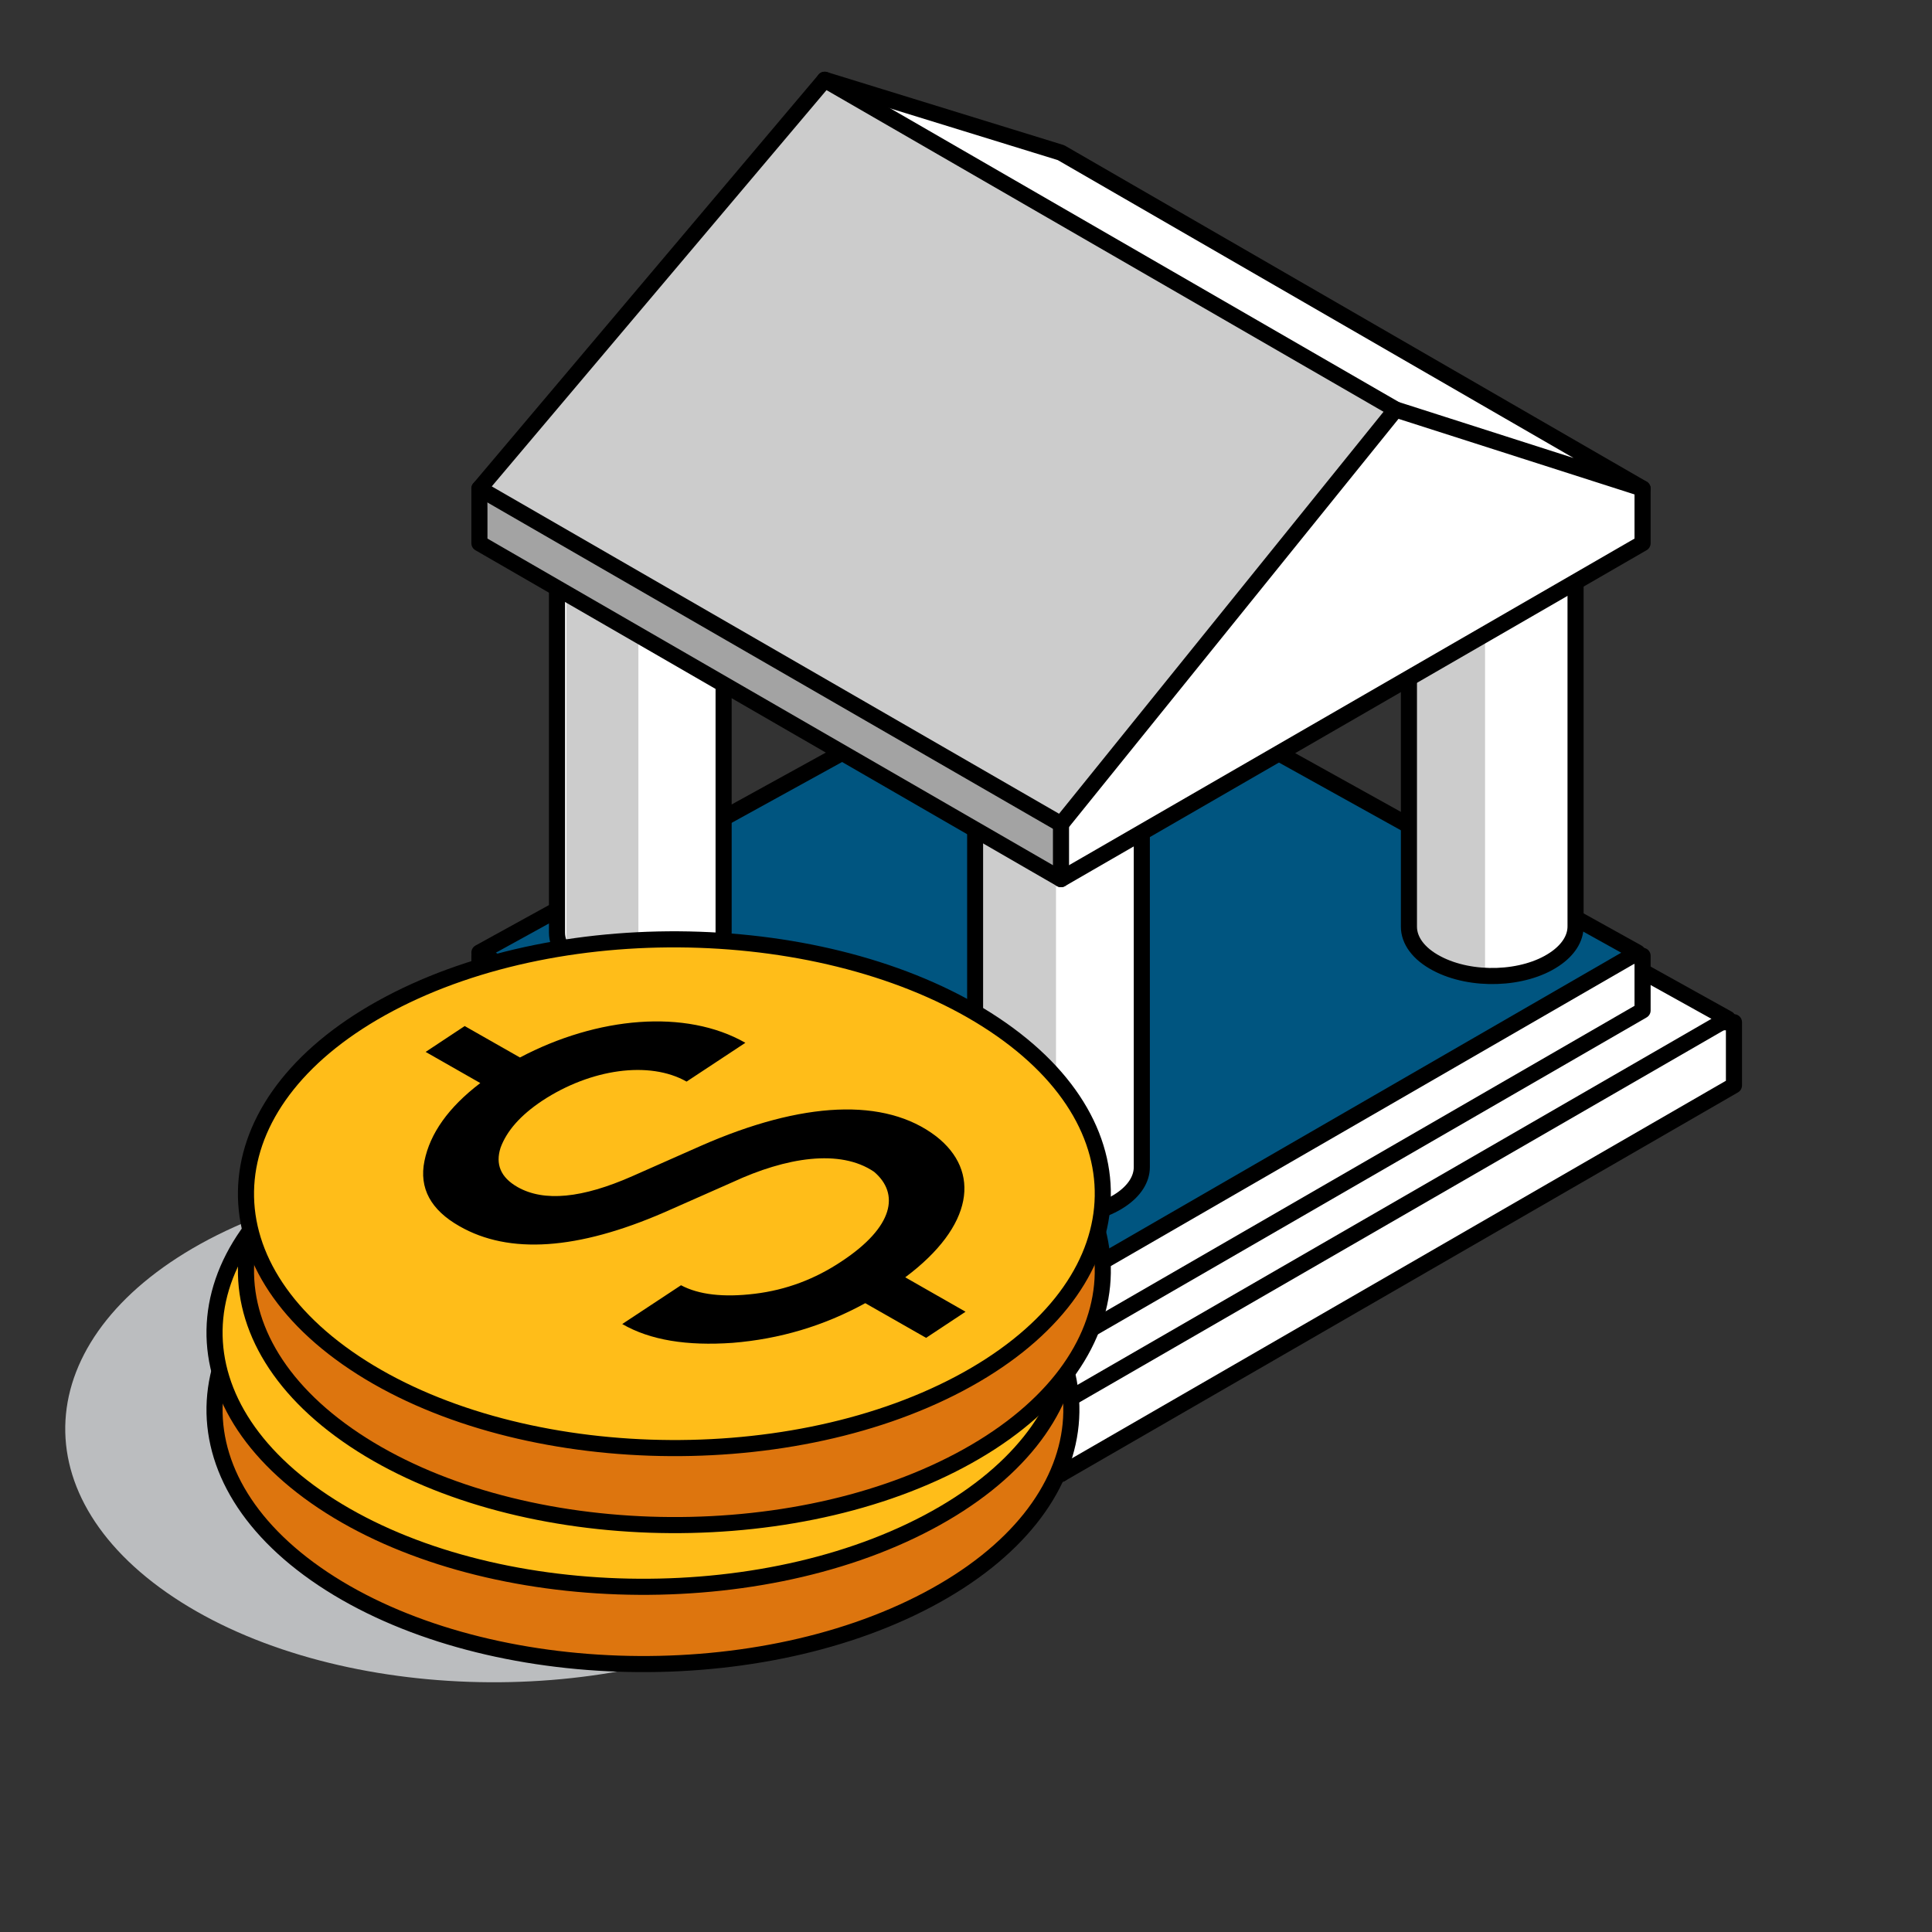 <svg width="120" height="120" viewBox="0 0 120 120" fill="none" xmlns="http://www.w3.org/2000/svg">
<rect x="0" y="0" width="120" height="120" fill="#333333" stroke="none"/>
<g clip-path="url(#clip0_20466_4578)">
<path d="M24.118 67.417L65.9 91.547L107.699 67.417V63.492H24.118V67.417Z" fill="white" stroke="black" stroke-linecap="round" stroke-linejoin="round"/>
<path d="M65.9 87.186V91.548" stroke="black" stroke-linecap="round" stroke-linejoin="round"/>
<path d="M25.506 63.163L65.9 87.185L107.316 63.273L65.9 40.256L25.506 63.163Z" fill="white" stroke="black" stroke-linecap="round" stroke-linejoin="round"/>
<path d="M29.777 62.762L65.9 83.626L102.023 62.762V59.367H29.777V62.762Z" fill="white" stroke="black" stroke-linecap="round" stroke-linejoin="round"/>
<path d="M65.9 80.213V83.626" stroke="black" stroke-linecap="round" stroke-linejoin="round"/>
<path d="M29.777 59.166L65.9 79.847L101.712 59.166L65.9 39.27L29.777 59.166Z" fill="#005580" stroke="black" stroke-linecap="round" stroke-linejoin="round"/>
<path d="M44.927 33.101H34.596V57.925C34.596 58.765 35.18 59.605 36.33 60.207C38.465 61.339 41.733 61.229 43.631 59.952C44.507 59.367 44.945 58.637 44.945 57.907V33.083L44.927 33.101Z" fill="white" stroke="black" stroke-linecap="round" stroke-linejoin="round"/>
<path d="M70.901 47.685H60.57V72.51C60.57 73.349 61.154 74.189 62.304 74.791C64.44 75.923 67.707 75.813 69.605 74.536C70.481 73.951 70.92 73.221 70.92 72.491V47.667L70.901 47.685Z" fill="white" stroke="black" stroke-linecap="round" stroke-linejoin="round"/>
<path d="M97.843 32.736H87.511V57.56C87.511 58.4 88.096 59.239 89.246 59.842C91.381 60.974 94.648 60.864 96.547 59.586C97.423 59.002 97.861 58.272 97.861 57.542V32.718L97.843 32.736Z" fill="white" stroke="black" stroke-linecap="round" stroke-linejoin="round"/>
<path opacity="0.2" d="M87.511 57.56C87.511 58.4 87.931 59.239 88.753 59.842C89.738 60.572 91.053 60.773 92.239 60.499V32.718H87.511V57.542V57.56Z" fill="black"/>
<path opacity="0.2" d="M61.099 72.419C61.099 73.258 61.501 74.098 62.286 74.7C63.217 75.43 64.476 75.631 65.59 75.357V47.576H61.099V72.4V72.419Z" fill="black"/>
<path opacity="0.2" d="M35.161 59.258C35.161 60.097 35.563 60.937 36.348 61.539C37.279 62.269 38.538 62.47 39.652 62.196V34.415H35.18V59.239L35.161 59.258Z" fill="black"/>
<path opacity="0.2" d="M30.397 59.952C30.507 59.989 65.754 80.688 65.754 80.688L65.626 83.827L29.904 62.927L30.416 59.952H30.397Z" fill="black"/>
<path d="M29.777 33.741L65.9 54.604L102.023 33.741V30.346L83.386 22.369L29.777 30.346V33.741Z" fill="white" stroke="black" stroke-linecap="round" stroke-linejoin="round"/>
<path d="M29.777 30.345L65.9 51.19L86.69 25.435L102.023 30.345L65.9 9.482L51.224 4.955L29.777 30.345Z" fill="white" stroke="black" stroke-linecap="round" stroke-linejoin="round"/>
<path d="M65.9 51.19V54.604" stroke="black" stroke-linecap="round" stroke-linejoin="round"/>
<path d="M51.224 4.955L86.69 25.435" stroke="black" stroke-linecap="round" stroke-linejoin="round"/>
<path opacity="0.2" d="M65.553 54.695C65.553 54.695 30.014 33.941 30.014 33.832C30.014 33.722 29.777 30.327 29.777 30.327L51.024 5.266L86.398 25.253L65.918 51.464L65.553 54.713V54.695Z" fill="black"/>
<g style="mix-blend-mode:multiply" opacity="0.2">
<path d="M30.398 30.583C30.507 30.619 65.754 51.319 65.754 51.319L65.626 54.458L29.905 33.558L30.416 30.583H30.398Z" fill="black"/>
</g>
<path d="M12.966 76.982C1.996 82.768 1.01 92.716 10.794 99.215C20.577 105.713 37.388 106.278 48.358 100.51C59.329 94.742 60.314 84.776 50.531 78.278C40.765 71.78 23.936 71.214 12.966 76.982Z" fill="#BBBDBF"/>
<path d="M22.239 75.758C11.268 81.562 10.283 91.547 20.066 98.063C29.85 104.58 46.661 105.164 57.631 99.359C68.602 93.555 69.587 83.57 59.803 77.054C50.038 70.538 33.209 69.954 22.239 75.758Z" fill="#DD750E" stroke="black" stroke-miterlimit="10"/>
<path d="M26.674 91.255L35.143 96.895C35.892 97.388 37.188 97.443 38.027 96.987C38.867 96.53 38.94 95.764 38.192 95.271L29.722 89.631C28.262 88.663 28.408 87.166 30.051 86.308C31.694 85.451 34.139 85.542 35.618 86.528L41.13 90.196C44.087 92.168 49.198 92.35 52.52 90.58C55.843 88.809 56.135 85.797 53.178 83.826L44.708 78.186C43.96 77.693 42.664 77.638 41.824 78.095C40.984 78.551 40.911 79.318 41.66 79.81L50.129 85.451C51.59 86.418 51.444 87.915 49.801 88.773C48.158 89.631 45.657 89.558 44.197 88.572L38.684 84.903C35.727 82.932 30.635 82.749 27.331 84.501C24.027 86.254 23.717 89.284 26.674 91.255Z" fill="#DD750E" stroke="black" stroke-miterlimit="10"/>
<path d="M24.922 95.471C25.67 95.964 26.966 96.019 27.806 95.563L32.296 93.19C33.136 92.752 33.209 91.967 32.46 91.474C31.712 90.981 30.416 90.926 29.576 91.383L25.086 93.756C24.246 94.194 24.173 94.979 24.922 95.471Z" fill="#DD750E" stroke="black" stroke-miterlimit="10"/>
<path d="M47.355 83.607C48.103 84.1 49.399 84.155 50.239 83.698L54.729 81.326C55.569 80.887 55.642 80.103 54.893 79.61C54.145 79.117 52.849 79.062 52.009 79.519L47.519 81.891C46.679 82.329 46.606 83.114 47.355 83.607Z" fill="#DD750E" stroke="black" stroke-miterlimit="10"/>
<path d="M22.239 70.959C11.268 76.764 10.283 86.748 20.066 93.264C29.85 99.781 46.661 100.365 57.631 94.56C68.602 88.756 69.587 78.772 59.803 72.255C50.038 65.739 33.209 65.155 22.239 70.959Z" fill="#FFBD19" stroke="black" stroke-miterlimit="10"/>
<path d="M47.355 78.808C48.103 79.301 49.399 79.356 50.239 78.9L54.729 76.527C55.569 76.089 55.642 75.304 54.893 74.811C54.145 74.318 52.849 74.263 52.009 74.72L47.519 77.093C46.679 77.531 46.606 78.316 47.355 78.808Z" fill="black"/>
<path d="M24.191 67.126C13.221 72.931 12.236 82.915 22.019 89.431C31.803 95.948 48.614 96.532 59.584 90.727C70.554 84.923 71.54 74.939 61.756 68.422C51.991 61.906 35.162 61.322 24.191 67.126Z" fill="#DD750E" stroke="black" stroke-miterlimit="10"/>
<path d="M28.627 82.64L37.097 88.28C37.845 88.773 39.141 88.828 39.981 88.371C40.82 87.915 40.893 87.148 40.145 86.656L31.675 81.015C30.215 80.048 30.361 78.551 32.004 77.693C33.647 76.835 36.093 76.927 37.571 77.912L43.084 81.581C46.041 83.553 51.151 83.735 54.474 81.965C57.796 80.212 58.088 77.182 55.131 75.211L46.661 69.571C45.913 69.078 44.617 69.023 43.777 69.479C42.938 69.936 42.865 70.702 43.613 71.195L52.082 76.835C53.543 77.803 53.397 79.3 51.754 80.157C50.111 81.015 47.61 80.942 46.15 79.957L40.638 76.288C37.681 74.317 32.588 74.134 29.284 75.886C25.962 77.638 25.67 80.669 28.627 82.64Z" fill="#DD750E" stroke="black" stroke-miterlimit="10"/>
<path d="M26.875 86.839C27.623 87.331 28.919 87.386 29.759 86.93L34.249 84.557C35.089 84.119 35.162 83.334 34.413 82.841C33.665 82.348 32.369 82.294 31.529 82.75L27.039 85.123C26.2 85.561 26.127 86.346 26.875 86.839Z" fill="#DD750E" stroke="black" stroke-miterlimit="10"/>
<path d="M49.308 74.993C50.056 75.486 51.352 75.54 52.192 75.084L56.682 72.711C57.522 72.273 57.595 71.488 56.846 70.996C56.098 70.503 54.802 70.448 53.962 70.904L49.472 73.277C48.633 73.715 48.559 74.5 49.308 74.993Z" fill="#DD750E" stroke="black" stroke-miterlimit="10"/>
<path d="M24.191 62.343C13.221 68.147 12.236 78.132 22.019 84.648C31.803 91.165 48.614 91.749 59.584 85.944C70.554 80.14 71.54 70.155 61.756 63.639C51.973 57.123 35.162 56.538 24.191 62.343Z" fill="#FFBD19" stroke="black" stroke-miterlimit="10"/>
<path d="M59.949 81.49L57.522 83.096L53.743 80.942C51.151 82.366 48.413 83.169 45.511 83.406C42.664 83.607 40.382 83.242 38.648 82.238L42.299 79.829C43.394 80.413 44.927 80.596 46.88 80.358C48.833 80.121 50.622 79.446 52.265 78.35C55.532 76.197 55.879 74.134 54.291 72.783C52.174 71.341 48.815 71.889 45.511 73.422L41.258 75.302C35.873 77.638 31.621 77.931 28.536 76.16C26.765 75.156 26.017 73.805 26.364 72.108C26.71 70.41 27.842 68.786 29.832 67.271L26.437 65.336L28.864 63.73L32.296 65.683C37.096 63.146 42.591 62.653 46.296 64.77L42.645 67.18C40.327 65.865 36.677 66.395 33.683 68.366C32.314 69.279 31.474 70.246 31.091 71.286C30.763 72.309 31.091 73.13 32.15 73.732C33.793 74.663 36.166 74.426 39.269 73.057L43.558 71.159C49.837 68.402 54.966 68.147 58.142 70.575C60.935 72.747 60.479 76.16 56.226 79.336L59.968 81.472L59.949 81.49Z" fill="black"/>
</g>
<defs>
<clipPath id="clip0_20466_4578">
<rect width="120" height="120" fill="white"/>
</clipPath>
</defs>
</svg>
